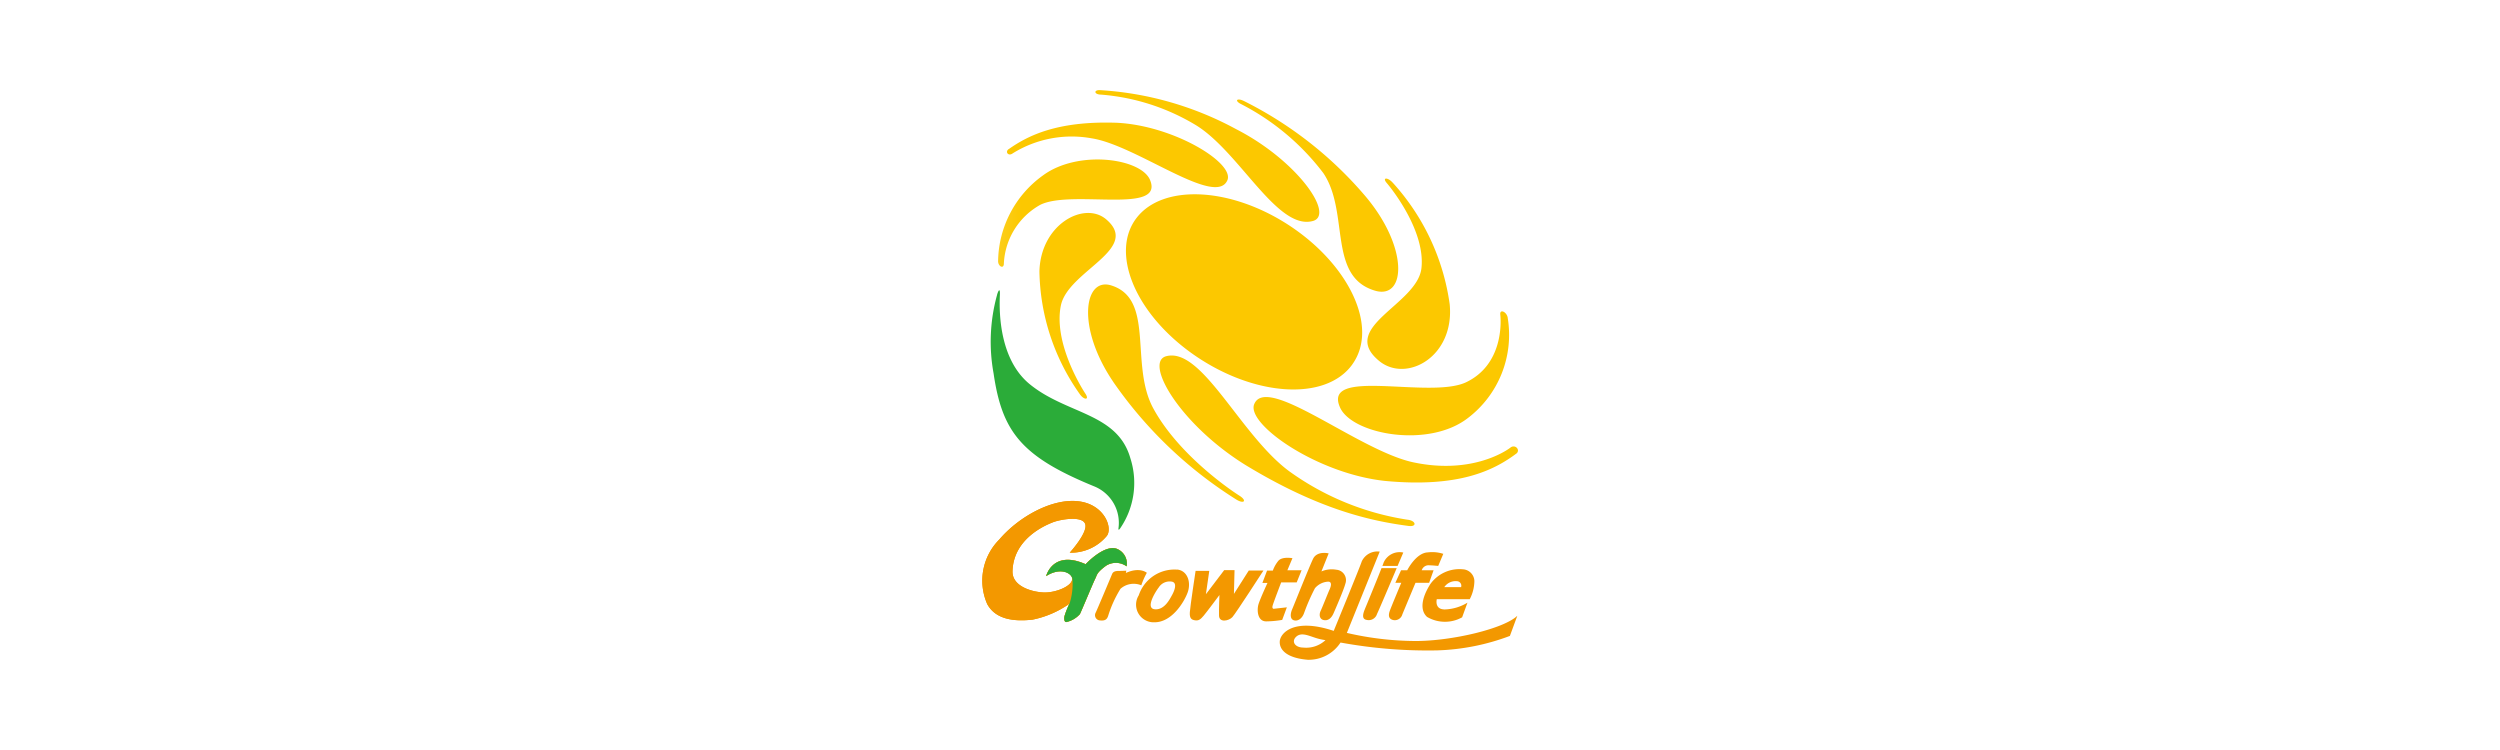 <svg xmlns="http://www.w3.org/2000/svg" width="200" height="60"><defs><radialGradient id="a" cx=".395" cy=".299" r=".438" gradientTransform="matrix(.839 0 0 1 -.652 0)" gradientUnits="objectBoundingBox"><stop offset="0" stop-color="#fff"/><stop offset="1" stop-color="#fcc800"/></radialGradient></defs><path fill="#fff" d="M0 0h200v60H0z"/><path fill="url(#a)" d="M10.24 23.319c-2.915-4.3-2.346-8.3-.211-7.714 3.6 1.055 1.511 6.33 3.425 9.853 1.982 3.646 6.041 6.443 6.87 6.973.672.417.388.707-.231.319a33.809 33.809 0 0 1-9.853-9.426Zm-2.679.981c.339.51.829.52.451-.034-.451-.692-2.527-4.166-1.953-7.022.559-2.8 6.521-4.534 3.572-6.953-1.771-1.4-5.192.476-5.285 4.215A17.432 17.432 0 0 0 7.561 24.3ZM1.04 13.666c-.015.432.461.682.461.206a5.68 5.68 0 0 1 2.92-4.7c2.557-1.251 10.035.834 8.749-2.041-.81-1.7-5.766-2.355-8.538-.309a8.581 8.581 0 0 0-3.592 6.849Zm.844-8.95c-.314.236-.015.6.324.343a8.934 8.934 0 0 1 6.335-1.2c3.607.569 10 5.609 10.859 3.3.456-1.408-4.4-4.343-8.9-4.549-4.73-.157-7.071 1.026-8.612 2.11ZM9.181 0c-.505-.02-.466.348.079.358a17.3 17.3 0 0 1 7.675 2.488c3.489 2.2 6.492 8.465 9.333 7.611 1.683-.564-1.364-4.873-6.207-7.346A26.091 26.091 0 0 0 9.181 0ZM20.7.869c-.545-.27-.795-.029-.2.26a19.342 19.342 0 0 1 6.561 5.511c2.125 3.16.29 8.347 4.21 9.426 2.409.618 2.6-3.513-.864-7.6a30.819 30.819 0 0 0-9.711-7.6ZM32.612 7.41c-.393-.456-.893-.447-.461.044.525.618 3.067 3.9 2.758 6.777-.314 2.944-6.767 4.755-3.312 7.493 2.179 1.673 5.972-.417 5.57-4.6a18.174 18.174 0 0 0-4.56-9.724Zm9.2 10.815c-.064-.486-.672-.77-.594-.236.069.653.186 3.97-2.719 5.373s-11.694-1.276-10.069 2.1c1.065 2.1 7.076 3.2 10.2.766a8.36 8.36 0 0 0 3.18-8Zm.688 10.854c.358-.29-.1-.79-.486-.471-.5.378-3.268 2.13-7.778 1.163-4.407-.952-11.831-7.189-12.729-4.588-.486 1.624 5.089 5.5 10.477 6.08 5.933.564 8.725-.854 10.511-2.184Zm-8.578 5.79c.648.069.545-.437-.147-.505a21.847 21.847 0 0 1-9.432-3.864c-3.945-2.9-7.017-10.05-9.9-9.2-1.7.559 1.178 5.447 6.355 8.671 5.879 3.582 10.05 4.5 13.117 4.9Zm-4.534-12.944c2.13-2.983-.29-8.028-5.177-11.178-4.681-3.013-10-3.219-12.081-.54-2.11 2.714-.236 7.523 4.392 10.84 4.838 3.464 10.707 3.911 12.866.883Z" data-name="パス 27397" transform="translate(78.808 7.21)"/><path fill="#f39800" d="M85.574 44.219s1.477-1.614 1.241-2.3-2.022-.358-2.581-.137-3.16 1.279-3.233 3.915c-.034 1.241 1.614 1.668 2.5 1.7s2.125-.442 2.262-.986-.9-1.089-2.071-.324c0 0 .525-2.125 3.16-.952 0 0 1.413-1.531 2.429-1.256a1.271 1.271 0 0 1 .849 1.428 1.466 1.466 0 0 0-1.649-.049c-.78.579-.7.716-.864 1.035s-1.091 2.568-1.228 2.838a2.069 2.069 0 0 1-1.055.628c-.152.049-.24-.167-.172-.476a6.737 6.737 0 0 1 .393-.986 7.8 7.8 0 0 1-2.959 1.276c-1.379.152-2.93.034-3.622-1.256a4.657 4.657 0 0 1 .967-5.152c1.565-1.835 4.25-3.317 6.34-3.062s2.753 2.139 2.262 2.772a3.715 3.715 0 0 1-2.977 1.339Z" data-name="パス 27398"/><path fill="#f39800" d="m90.069 45.839.034-.186s-.29.02-.579.02-.476.049-.559.255-1.261 3.011-1.315 3.091a.419.419 0 0 0 .324.613c.456.054.594-.1.682-.373a9.3 9.3 0 0 1 .986-2.159 1.593 1.593 0 0 1 1.663-.275 5.652 5.652 0 0 1 .442-1s-.559-.5-1.683.015Z" data-name="パス 27399"/><path fill="#f39800" d="M94.176 45.563c.849.093 1.124 1.055.834 1.84s-1.276 2.395-2.669 2.38a1.409 1.409 0 0 1-1.241-2.156 3.009 3.009 0 0 1 3.077-2.056Zm-1.5 1.462c-.29.393-1.055 1.649-.29 1.717s1.188-.795 1.379-1.138.437-.967 0-1.07a1.033 1.033 0 0 0-1.089.5Z" data-name="パス 27400"/><path fill="#f39800" d="M95.658 45.667h1.084l-.27 1.87 1.462-1.924h.829l-.049 1.9 1.188-1.87h1.173s-2.208 3.42-2.483 3.724-1.055.476-1.07-.118.034-1.649.034-1.649-1.005 1.35-1.261 1.654-.407.412-.682.373-.461-.137-.427-.648.461-3.312.461-3.312Z" data-name="パス 27401"/><path fill="#f39800" d="M101.826 45.647h-.461l-.373.986h.407s-.559 1.207-.712 1.683-.1 1.413.628 1.394a8.173 8.173 0 0 0 1.261-.118l.373-1.006-1.055.118s-.152 0-.083-.255.682-1.855.682-1.855h1.241l.393-.972h-1.138l.407-.967s-.815-.152-1.124.206a2.6 2.6 0 0 0-.442.78Z" data-name="パス 27402"/><path fill="#f39800" d="M106.302 44.273s-.937-.24-1.261.442-1.5 3.636-1.668 4.029-.167.8.152.883.648-.152.8-.579a15.907 15.907 0 0 1 .869-1.987 1.478 1.478 0 0 1 1.089-.53c.285.034.206.358.083.628s-.579 1.428-.716 1.717-.1.662.255.731.613-.167.78-.545.834-1.924.937-2.346a.837.837 0 0 0-.716-1.138 2.08 2.08 0 0 0-1.192.137l.579-1.443Z" data-name="パス 27403"/><path fill="#f39800" d="m110.38 44.121-2.631 6.512a24.816 24.816 0 0 0 5.491.648c2.959 0 7.105-1 8.146-2.022l-.594 1.614a17.975 17.975 0 0 1-5.815 1.158 38.7 38.7 0 0 1-7.734-.628 3.036 3.036 0 0 1-2.62 1.379c-1.683-.137-2.277-.8-2.243-1.462s1.124-1.919 4.318-.849c0 0 2.076-5.049 2.243-5.56a1.378 1.378 0 0 1 1.448-.78Zm-4.338 7.091a4.707 4.707 0 0 1-.918-.221c-.559-.186-1.07-.407-1.448-.034s-.069.849.594.849a2.251 2.251 0 0 0 1.767-.594Z" data-name="パス 27404"/><path fill="#f39800" d="m115.463 44.308-.407.967s-.476-.049-.677-.049a.585.585 0 0 0-.643.393h.952l-.358 1.006h-1.09s-.937 2.243-1.055 2.532a.623.623 0 0 1-.746.442c-.373-.1-.373-.393-.255-.731s.918-2.243.918-2.243h-.476l.461-1.006h.491s.7-1.394 1.649-1.428a2.875 2.875 0 0 1 1.241.118Z" data-name="パス 27405"/><path fill="#f39800" d="M115.527 48.758a3.728 3.728 0 0 0 1.87-.545l-.427 1.173a2.825 2.825 0 0 1-2.807-.034c-.559-.51-.476-1.462.27-2.635a2.864 2.864 0 0 1 2.6-1.173.974.974 0 0 1 .918.932 3.242 3.242 0 0 1-.373 1.462h-2.635s-.2.78.579.815Zm.015-1.786h1.345a.361.361 0 0 0-.324-.476 1.094 1.094 0 0 0-1.021.476Z" data-name="パス 27406"/><path fill="#f39800" d="M112.263 44.204a1.394 1.394 0 0 0-1.565.785c-.02.054-.054.157-.108.285h1.217l.456-1.07Z" data-name="パス 27407"/><path fill="#f39800" d="M109.205 48.694c-.137.324-.324.834.137.9a.694.694 0 0 0 .819-.476c.113-.221.991-2.287 1.575-3.666h-1.214c-.378.962-1.207 2.983-1.32 3.244Z" data-name="パス 27408"/><path fill="#f39800" d="M85.574 44.219s1.477-1.614 1.241-2.3-2.022-.358-2.581-.137-3.16 1.279-3.233 3.915c-.034 1.241 1.614 1.668 2.5 1.7s2.125-.442 2.262-.986-.9-1.089-2.071-.324c0 0 .525-2.125 3.16-.952 0 0 1.413-1.531 2.429-1.256a1.271 1.271 0 0 1 .849 1.428 1.466 1.466 0 0 0-1.649-.049c-.78.579-.7.716-.864 1.035s-1.091 2.568-1.228 2.838a2.069 2.069 0 0 1-1.055.628c-.152.049-.24-.167-.172-.476a6.737 6.737 0 0 1 .393-.986 7.8 7.8 0 0 1-2.959 1.276c-1.379.152-2.93.034-3.622-1.256a4.657 4.657 0 0 1 .967-5.152c1.565-1.835 4.25-3.317 6.34-3.062s2.753 2.139 2.262 2.772a3.715 3.715 0 0 1-2.977 1.339Z" data-name="パス 27409"/><path fill="#2bac39" d="M85.559 48.302a5.1 5.1 0 0 0 .24-1.9c.02-.525-.937-1.075-2.11-.309 0 0 .525-2.125 3.16-.952 0 0 1.413-1.531 2.429-1.256a1.271 1.271 0 0 1 .853 1.422 1.466 1.466 0 0 0-1.649-.049c-.78.579-.7.716-.864 1.035s-1.089 2.566-1.227 2.836a2.069 2.069 0 0 1-1.055.628c-.152.049-.24-.167-.172-.476a6.737 6.737 0 0 1 .393-.986Z" data-name="パス 27410"/><path fill="#2bac39" d="M79.765 23.576c.157-.5.25-.451.226.025-.079 1.58.029 5.216 2.395 7.14 2.974 2.424 7.017 2.277 8.048 5.933a6.43 6.43 0 0 1-.834 5.614c-.093.123-.137.113-.123-.02a3.151 3.151 0 0 0-1.933-3.356c-5.861-2.396-7.377-4.379-8.059-9.05a14.051 14.051 0 0 1 .285-6.286Z" data-name="パス 27411"/></svg>